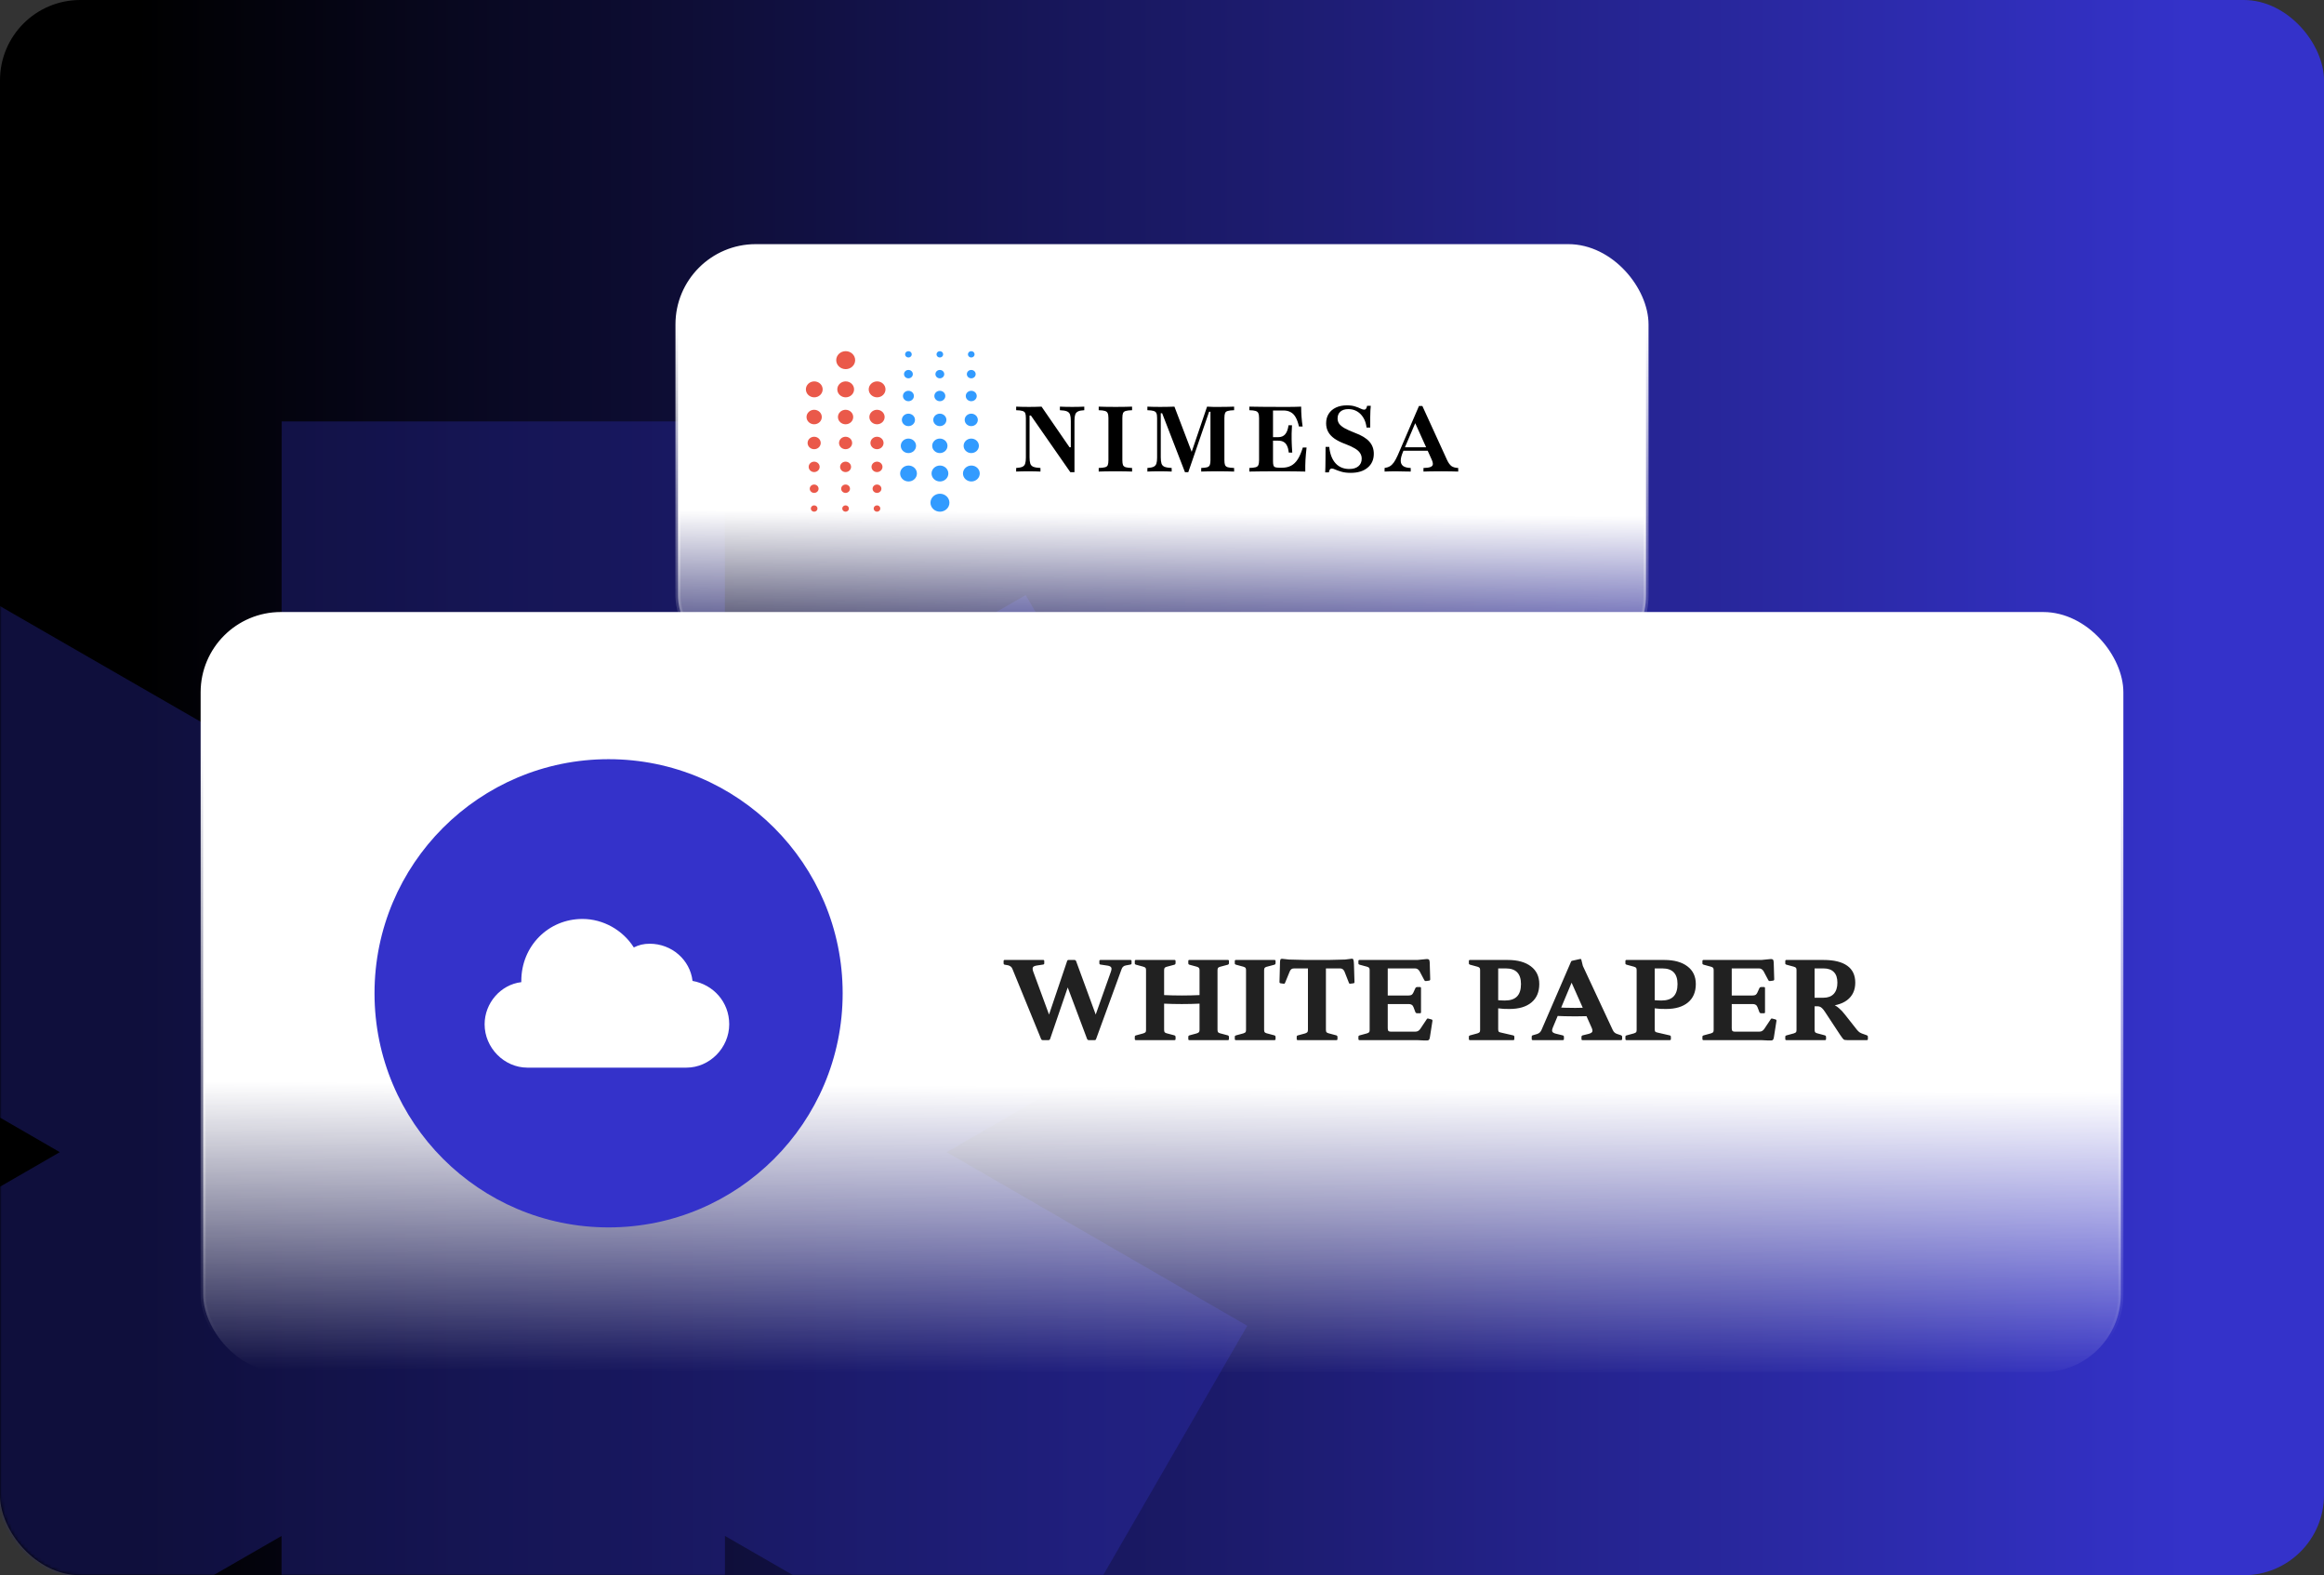 <svg width="695" height="471" viewBox="0 0 695 471" fill="none" xmlns="http://www.w3.org/2000/svg">
    <rect x="0" y="0" width="695" height="471" fill="#333333" stroke="none"/>
    <rect width="695" height="471" rx="24" fill="url(#paint0_linear_567_3823)"/>
    <mask id="mask0_567_3823" style="mask-type:alpha" maskUnits="userSpaceOnUse" x="0" y="0" width="695" height="471">
        <rect width="695" height="471" rx="24" fill="url(#paint1_linear_567_3823)"/>
    </mask>
    <g mask="url(#mask0_567_3823)">
        <path fill-rule="evenodd" clip-rule="evenodd" d="M17.889 344.5L-72 292.583L-5.747 177.917L84.195 229.745L84.246 126H216.754L216.805 229.745L306.746 177.917L373 292.583L283.11 344.5L373 396.417L306.746 511.083L216.805 459.255L216.754 563H84.246L84.195 459.255L-5.747 511.083L-72 396.417L17.889 344.5Z" fill="#3432CA" fill-opacity="0.3"/>
    </g>
    <rect x="60.75" y="183.75" width="573.5" height="226.5" rx="23.25" fill="url(#paint2_linear_567_3823)" stroke="url(#paint3_linear_567_3823)" stroke-width="1.5"/>
    <path d="M311.776 311C311.584 311 311.445 310.904 311.36 310.712L302.784 289.752C302.656 289.411 302.485 289.165 302.272 289.016C302.059 288.845 301.803 288.717 301.504 288.632L300.416 288.44C300.224 288.376 300.128 288.237 300.128 288.024V287.352C300.128 287.139 300.235 287.032 300.448 287.032H312C312.192 287.032 312.288 287.139 312.288 287.352V288.056C312.288 288.248 312.181 288.365 311.968 288.408L310.048 288.696C309.408 288.803 309.024 288.984 308.896 289.24C308.768 289.496 308.789 289.891 308.96 290.424L314.976 306.776L311.936 308.632L319.136 287.32C319.2 287.128 319.339 287.032 319.552 287.032H321.344C321.536 287.032 321.685 287.128 321.792 287.32L328.736 306.232L325.824 308.568L332.224 290.52C332.437 289.901 332.459 289.475 332.288 289.24C332.117 288.984 331.765 288.813 331.232 288.728L329.088 288.408C328.875 288.365 328.768 288.237 328.768 288.024V287.352C328.768 287.139 328.875 287.032 329.088 287.032H338.08C338.293 287.032 338.4 287.139 338.4 287.352V288.056C338.4 288.248 338.293 288.365 338.08 288.408L336.704 288.664C336.341 288.728 336.064 288.856 335.872 289.048C335.68 289.219 335.531 289.453 335.424 289.752L327.776 310.712C327.712 310.904 327.573 311 327.36 311H325.568C325.376 311 325.227 310.904 325.12 310.712L318.784 293.848L320.832 290.808L314.016 310.712C313.931 310.904 313.792 311 313.6 311H311.776ZM342.724 311V287.032H348.132V311H342.724ZM342.724 297.176C344.388 297.325 346.127 297.443 347.94 297.528C349.753 297.613 351.577 297.656 353.412 297.656C355.247 297.656 357.071 297.613 358.884 297.528C360.697 297.443 362.436 297.325 364.1 297.176V299.736C362.436 299.885 360.697 300.003 358.884 300.088C357.071 300.173 355.247 300.216 353.412 300.216C351.577 300.216 349.753 300.173 347.94 300.088C346.127 300.003 344.388 299.885 342.724 299.736V297.176ZM358.724 311V287.032H364.1V311H358.724ZM355.652 311C355.46 311 355.364 310.893 355.364 310.68V309.976C355.364 309.784 355.46 309.656 355.652 309.592L357.892 308.984C358.255 308.856 358.479 308.728 358.564 308.6C358.671 308.472 358.724 308.248 358.724 307.928V304.376H364.1V307.864C364.1 308.248 364.153 308.504 364.26 308.632C364.367 308.76 364.559 308.867 364.836 308.952L367.236 309.592C367.428 309.677 367.524 309.816 367.524 310.008V310.68C367.524 310.893 367.417 311 367.204 311H355.652ZM339.684 311C339.471 311 339.364 310.893 339.364 310.68V309.976C339.364 309.784 339.471 309.656 339.684 309.592L341.924 308.984C342.287 308.856 342.511 308.728 342.596 308.6C342.681 308.472 342.724 308.248 342.724 307.928V304.376H348.132V307.864C348.132 308.248 348.185 308.504 348.292 308.632C348.399 308.76 348.591 308.867 348.868 308.952L351.268 309.592C351.46 309.677 351.556 309.816 351.556 310.008V310.68C351.556 310.893 351.449 311 351.236 311H339.684ZM355.364 287.352C355.364 287.139 355.46 287.032 355.652 287.032H367.204C367.417 287.032 367.524 287.139 367.524 287.352V288.024C367.524 288.216 367.428 288.355 367.236 288.44L364.836 289.08C364.559 289.165 364.367 289.272 364.26 289.4C364.153 289.528 364.1 289.784 364.1 290.168V293.656H358.724V290.104C358.724 289.784 358.671 289.56 358.564 289.432C358.479 289.283 358.255 289.155 357.892 289.048L355.652 288.44C355.46 288.376 355.364 288.248 355.364 288.056V287.352ZM339.364 287.352C339.364 287.139 339.471 287.032 339.684 287.032H351.236C351.449 287.032 351.556 287.139 351.556 287.352V288.024C351.556 288.216 351.46 288.355 351.268 288.44L348.868 289.08C348.591 289.165 348.399 289.272 348.292 289.4C348.185 289.528 348.132 289.784 348.132 290.168V293.656H342.724V290.104C342.724 289.784 342.681 289.56 342.596 289.432C342.511 289.283 342.287 289.155 341.924 289.048L339.684 288.44C339.471 288.376 339.364 288.248 339.364 288.056V287.352ZM372.63 311V287.032H378.038V311H372.63ZM369.59 311C369.377 311 369.27 310.893 369.27 310.68V309.976C369.27 309.784 369.377 309.656 369.59 309.592L371.83 308.984C372.193 308.856 372.417 308.728 372.502 308.6C372.588 308.472 372.63 308.248 372.63 307.928V304.376H378.038V307.864C378.038 308.248 378.092 308.504 378.198 308.632C378.305 308.76 378.497 308.867 378.774 308.952L381.174 309.592C381.366 309.677 381.462 309.816 381.462 310.008V310.68C381.462 310.893 381.356 311 381.142 311H369.59ZM369.27 287.352C369.27 287.139 369.377 287.032 369.59 287.032H381.142C381.356 287.032 381.462 287.139 381.462 287.352V288.024C381.462 288.216 381.366 288.355 381.174 288.44L378.774 289.08C378.497 289.165 378.305 289.272 378.198 289.4C378.092 289.528 378.038 289.784 378.038 290.168V293.656H372.63V290.104C372.63 289.784 372.588 289.56 372.502 289.432C372.417 289.283 372.193 289.155 371.83 289.048L369.59 288.44C369.377 288.376 369.27 288.248 369.27 288.056V287.352ZM391.145 311V287.032H396.521V311H391.145ZM403.817 286.712C404.115 286.648 404.339 286.637 404.489 286.68C404.638 286.723 404.734 286.872 404.777 287.128C404.841 287.363 404.883 287.757 404.905 288.312L405.065 293.688C405.065 293.88 404.958 293.987 404.745 294.008L403.817 294.136C403.625 294.179 403.486 294.093 403.401 293.88L402.057 290.456C401.886 290.115 401.694 289.88 401.481 289.752C401.289 289.624 401.033 289.56 400.713 289.56H387.049C386.665 289.56 386.377 289.635 386.185 289.784C385.993 289.933 385.833 290.157 385.705 290.456L384.297 293.88C384.233 294.093 384.083 294.179 383.849 294.136L382.953 294.008C382.739 293.965 382.633 293.848 382.633 293.656L382.793 287.608C382.814 287.288 382.857 287.053 382.921 286.904C382.985 286.755 383.145 286.68 383.401 286.68C383.657 286.68 384.051 286.723 384.585 286.808L385.417 286.904C386.27 286.925 387.102 286.947 387.913 286.968C388.723 286.989 389.598 287.011 390.536 287.032C391.475 287.032 392.585 287.032 393.865 287.032C395.123 287.032 396.233 287.032 397.193 287.032C398.174 287.011 399.07 286.989 399.881 286.968C400.691 286.947 401.491 286.925 402.281 286.904L403.817 286.712ZM388.105 311C387.891 311 387.785 310.893 387.785 310.68V309.976C387.785 309.784 387.891 309.656 388.105 309.592L390.345 308.984C390.686 308.856 390.899 308.728 390.985 308.6C391.091 308.472 391.145 308.248 391.145 307.928V304.376H396.521V307.864C396.521 308.248 396.574 308.504 396.681 308.632C396.809 308.76 397.011 308.867 397.289 308.952L399.689 309.592C399.881 309.677 399.977 309.816 399.977 310.008V310.68C399.977 310.893 399.87 311 399.657 311H388.105ZM409.599 311V287.032H415.007V307.48C415.007 307.864 415.082 308.131 415.231 308.28C415.38 308.408 415.615 308.472 415.935 308.472H423.167C423.551 308.472 423.85 308.408 424.063 308.28C424.298 308.152 424.511 307.96 424.703 307.704L426.687 304.728C426.772 304.557 426.932 304.504 427.167 304.568L428.127 304.824C428.319 304.888 428.404 305.027 428.383 305.24L427.615 310.136C427.572 310.435 427.498 310.669 427.391 310.84C427.306 310.989 427.135 311.075 426.879 311.096C426.644 311.117 426.25 311.117 425.695 311.096L423.743 311H409.599ZM423.743 302.968C423.551 302.968 423.402 302.872 423.295 302.68L422.687 301.08C422.538 300.739 422.346 300.515 422.111 300.408C421.898 300.28 421.631 300.216 421.311 300.216H415.007V297.656H421.247C421.631 297.656 421.93 297.592 422.143 297.464C422.356 297.315 422.527 297.101 422.655 296.824L423.295 295.416C423.402 295.224 423.562 295.128 423.775 295.128H424.639C424.852 295.128 424.959 295.235 424.959 295.448V302.68C424.959 302.872 424.852 302.968 424.639 302.968H423.743ZM426.463 293.336C426.271 293.379 426.111 293.315 425.983 293.144L424.543 290.424C424.351 290.104 424.138 289.88 423.903 289.752C423.69 289.624 423.434 289.56 423.135 289.56H415.007V287.032H423.871L426.495 286.776C426.836 286.755 427.071 286.776 427.199 286.84C427.348 286.883 427.444 287.021 427.487 287.256C427.551 287.491 427.583 287.896 427.583 288.472L427.711 292.824C427.711 293.037 427.604 293.165 427.391 293.208L426.463 293.336ZM406.559 311C406.346 311 406.239 310.893 406.239 310.68V309.976C406.239 309.784 406.346 309.656 406.559 309.592L408.799 308.984C409.162 308.856 409.386 308.728 409.471 308.6C409.556 308.472 409.599 308.248 409.599 307.928V304.376H415.007V311H406.559ZM406.239 287.352C406.239 287.139 406.346 287.032 406.559 287.032H415.007V293.656H409.599V290.104C409.599 289.784 409.556 289.56 409.471 289.432C409.386 289.283 409.162 289.155 408.799 289.048L406.559 288.44C406.346 288.376 406.239 288.248 406.239 288.056V287.352ZM442.63 311V287.032H448.038V311H442.63ZM439.59 311C439.377 311 439.27 310.893 439.27 310.68V309.976C439.27 309.784 439.377 309.656 439.59 309.592L441.83 308.984C442.193 308.856 442.417 308.728 442.502 308.6C442.588 308.472 442.63 308.248 442.63 307.928V304.376H448.038V307.736C448.038 308.099 448.092 308.344 448.198 308.472C448.305 308.579 448.508 308.664 448.806 308.728L452.55 309.592C452.764 309.656 452.87 309.795 452.87 310.008V310.68C452.87 310.893 452.764 311 452.55 311H439.59ZM439.27 287.352C439.27 287.139 439.377 287.032 439.59 287.032H448.038V293.656H442.63V290.104C442.63 289.784 442.588 289.56 442.502 289.432C442.417 289.283 442.193 289.155 441.83 289.048L439.59 288.44C439.377 288.376 439.27 288.248 439.27 288.056V287.352ZM448.038 299.064C448.337 299.085 448.657 299.107 448.998 299.128C449.34 299.149 449.681 299.16 450.022 299.16C451.665 299.16 452.881 298.755 453.67 297.944C454.46 297.133 454.854 295.896 454.854 294.232C454.854 291.117 453.34 289.56 450.31 289.56H448.038V287.032H450.886C453.852 287.032 456.166 287.672 457.83 288.952C459.494 290.211 460.326 291.971 460.326 294.232C460.326 296.6 459.548 298.435 457.99 299.736C456.433 301.037 454.236 301.688 451.398 301.688C450.844 301.688 450.278 301.677 449.702 301.656C449.148 301.613 448.593 301.56 448.038 301.496V299.064ZM458.385 311C458.171 311 458.065 310.893 458.065 310.68V309.976C458.065 309.763 458.161 309.624 458.353 309.56L459.665 309.176C460.027 309.048 460.305 308.888 460.497 308.696C460.689 308.504 460.849 308.269 460.977 307.992L469.809 287.576C469.873 287.384 470.011 287.277 470.225 287.256L472.529 286.744C472.742 286.701 472.87 286.787 472.913 287L473.361 288.824L482.289 307.96C482.438 308.28 482.619 308.536 482.833 308.728C483.046 308.92 483.291 309.059 483.569 309.144L484.817 309.56C485.009 309.645 485.105 309.795 485.105 310.008V310.68C485.105 310.893 484.998 311 484.785 311H473.233C473.041 311 472.945 310.893 472.945 310.68V309.976C472.945 309.805 473.041 309.677 473.233 309.592L475.057 309.144C475.697 308.973 476.07 308.749 476.177 308.472C476.283 308.195 476.219 307.8 475.985 307.288L468.817 291.192L471.857 289.368L464.401 307.192C464.145 307.811 464.091 308.248 464.241 308.504C464.411 308.76 464.763 308.952 465.297 309.08L467.377 309.592C467.59 309.656 467.697 309.795 467.697 310.008V310.68C467.697 310.893 467.59 311 467.377 311H458.385ZM464.817 301.176C466.865 301.304 468.955 301.368 471.089 301.368C473.243 301.347 475.334 301.283 477.361 301.176V303.704C475.334 303.832 473.243 303.896 471.089 303.896C468.955 303.896 466.865 303.843 464.817 303.736V301.176ZM489.443 311V287.032H494.851V311H489.443ZM486.403 311C486.189 311 486.083 310.893 486.083 310.68V309.976C486.083 309.784 486.189 309.656 486.403 309.592L488.643 308.984C489.005 308.856 489.229 308.728 489.315 308.6C489.4 308.472 489.443 308.248 489.443 307.928V304.376H494.851V307.736C494.851 308.099 494.904 308.344 495.011 308.472C495.117 308.579 495.32 308.664 495.619 308.728L499.363 309.592C499.576 309.656 499.683 309.795 499.683 310.008V310.68C499.683 310.893 499.576 311 499.363 311H486.403ZM486.083 287.352C486.083 287.139 486.189 287.032 486.403 287.032H494.851V293.656H489.443V290.104C489.443 289.784 489.4 289.56 489.315 289.432C489.229 289.283 489.005 289.155 488.643 289.048L486.403 288.44C486.189 288.376 486.083 288.248 486.083 288.056V287.352ZM494.851 299.064C495.149 299.085 495.469 299.107 495.811 299.128C496.152 299.149 496.493 299.16 496.835 299.16C498.477 299.16 499.693 298.755 500.483 297.944C501.272 297.133 501.667 295.896 501.667 294.232C501.667 291.117 500.152 289.56 497.123 289.56H494.851V287.032H497.699C500.664 287.032 502.979 287.672 504.643 288.952C506.307 290.211 507.139 291.971 507.139 294.232C507.139 296.6 506.36 298.435 504.803 299.736C503.245 301.037 501.048 301.688 498.211 301.688C497.656 301.688 497.091 301.677 496.515 301.656C495.96 301.613 495.405 301.56 494.851 301.496V299.064ZM512.474 311V287.032H517.882V307.48C517.882 307.864 517.957 308.131 518.106 308.28C518.255 308.408 518.49 308.472 518.81 308.472H526.042C526.426 308.472 526.725 308.408 526.938 308.28C527.173 308.152 527.386 307.96 527.578 307.704L529.562 304.728C529.647 304.557 529.807 304.504 530.042 304.568L531.002 304.824C531.194 304.888 531.279 305.027 531.258 305.24L530.49 310.136C530.447 310.435 530.373 310.669 530.266 310.84C530.181 310.989 530.01 311.075 529.754 311.096C529.519 311.117 529.125 311.117 528.57 311.096L526.618 311H512.474ZM526.618 302.968C526.426 302.968 526.277 302.872 526.17 302.68L525.562 301.08C525.413 300.739 525.221 300.515 524.986 300.408C524.773 300.28 524.506 300.216 524.186 300.216H517.882V297.656H524.122C524.506 297.656 524.805 297.592 525.018 297.464C525.231 297.315 525.402 297.101 525.53 296.824L526.17 295.416C526.277 295.224 526.437 295.128 526.65 295.128H527.514C527.727 295.128 527.834 295.235 527.834 295.448V302.68C527.834 302.872 527.727 302.968 527.514 302.968H526.618ZM529.338 293.336C529.146 293.379 528.986 293.315 528.858 293.144L527.418 290.424C527.226 290.104 527.013 289.88 526.778 289.752C526.565 289.624 526.309 289.56 526.01 289.56H517.882V287.032H526.746L529.37 286.776C529.711 286.755 529.946 286.776 530.074 286.84C530.223 286.883 530.319 287.021 530.362 287.256C530.426 287.491 530.458 287.896 530.458 288.472L530.586 292.824C530.586 293.037 530.479 293.165 530.266 293.208L529.338 293.336ZM509.434 311C509.221 311 509.114 310.893 509.114 310.68V309.976C509.114 309.784 509.221 309.656 509.434 309.592L511.674 308.984C512.037 308.856 512.261 308.728 512.346 308.6C512.431 308.472 512.474 308.248 512.474 307.928V304.376H517.882V311H509.434ZM509.114 287.352C509.114 287.139 509.221 287.032 509.434 287.032H517.882V293.656H512.474V290.104C512.474 289.784 512.431 289.56 512.346 289.432C512.261 289.283 512.037 289.155 511.674 289.048L509.434 288.44C509.221 288.376 509.114 288.248 509.114 288.056V287.352ZM542.663 300.888V298.328H545.319C546.642 298.328 547.666 297.944 548.391 297.176C549.117 296.387 549.479 295.267 549.479 293.816C549.479 292.408 549.127 291.352 548.423 290.648C547.719 289.923 546.685 289.56 545.319 289.56H542.663V287.032H545.319C548.455 287.032 550.823 287.608 552.423 288.76C554.023 289.891 554.823 291.576 554.823 293.816C554.823 296.077 554.002 297.827 552.359 299.064C550.738 300.28 548.391 300.888 545.319 300.888H542.663ZM537.255 311V287.032H542.663V311H537.255ZM552.391 311C552.071 311 551.815 310.979 551.623 310.936C551.431 310.872 551.25 310.733 551.079 310.52C550.909 310.307 550.663 309.965 550.343 309.496L545.831 302.648C545.49 302.115 545.191 301.731 544.935 301.496C544.679 301.24 544.445 301.08 544.231 301.016C544.018 300.931 543.783 300.888 543.527 300.888L545.799 299.832C546.674 299.875 547.442 300.035 548.103 300.312C548.765 300.568 549.383 300.952 549.959 301.464C550.557 301.955 551.165 302.605 551.783 303.416L555.367 307.96C555.623 308.259 555.869 308.493 556.103 308.664C556.338 308.813 556.594 308.941 556.871 309.048L558.311 309.56C558.503 309.645 558.599 309.795 558.599 310.008V310.68C558.599 310.893 558.493 311 558.279 311H552.391ZM534.215 311C534.002 311 533.895 310.893 533.895 310.68V309.976C533.895 309.784 534.002 309.656 534.215 309.592L536.455 308.984C536.818 308.856 537.042 308.728 537.127 308.6C537.213 308.472 537.255 308.248 537.255 307.928V304.376H542.663V307.864C542.663 308.248 542.717 308.504 542.823 308.632C542.93 308.76 543.122 308.867 543.399 308.952L545.799 309.592C545.991 309.677 546.087 309.816 546.087 310.008V310.68C546.087 310.893 545.981 311 545.767 311H534.215ZM533.895 287.352C533.895 287.139 534.002 287.032 534.215 287.032H542.663V293.656H537.255V290.104C537.255 289.784 537.213 289.56 537.127 289.432C537.042 289.283 536.818 289.155 536.455 289.048L534.215 288.44C534.002 288.376 533.895 288.248 533.895 288.056V287.352Z" fill="#212121"/>
    <circle cx="182" cy="297" r="70" fill="#3432CA"/>
    <path d="M207.103 293.295C206.372 286.996 200.886 282.18 194.302 282.18C192.473 282.18 191.01 282.55 189.547 283.291C186.256 278.104 180.404 274.77 174.186 274.77C163.945 274.77 155.898 282.921 155.898 293.295V293.665C149.681 294.406 144.926 299.964 144.926 306.262C144.926 313.302 150.778 319.23 157.727 319.23H205.275C212.224 319.23 218.076 313.302 218.076 306.262C218.076 299.593 213.321 294.406 207.103 293.295Z" fill="white"/>
    <rect x="202.75" y="73.75" width="289.5" height="127.5" rx="23.25" fill="url(#paint4_linear_567_3823)" stroke="url(#paint5_linear_567_3823)" stroke-width="1.5"/>
    <g clip-path="url(#clip0_567_3823)">
        <path d="M320.092 141.192L308.301 124.247H307.89V136.695C307.89 137.518 307.963 138.158 308.109 138.615C308.256 139.053 308.557 139.373 309.014 139.574C309.49 139.757 310.202 139.876 311.153 139.931V141C310.787 140.963 310.266 140.945 309.59 140.945C308.932 140.927 308.228 140.918 307.479 140.918C306.711 140.918 306.016 140.927 305.395 140.945C304.773 140.945 304.271 140.963 303.887 141V139.931C304.709 139.876 305.331 139.757 305.751 139.574C306.172 139.373 306.446 139.062 306.574 138.642C306.72 138.203 306.793 137.6 306.793 136.832V125.015C306.793 124.338 306.729 123.845 306.601 123.534C306.473 123.223 306.199 123.004 305.779 122.876C305.358 122.748 304.728 122.675 303.887 122.656V121.587C304.289 121.605 304.828 121.624 305.505 121.642C306.181 121.66 306.921 121.669 307.726 121.669C308.475 121.669 309.161 121.66 309.782 121.642C310.422 121.624 310.988 121.605 311.482 121.587L319.845 133.734H320.229V125.892C320.229 125.069 320.156 124.439 320.009 124C319.863 123.543 319.562 123.214 319.105 123.013C318.648 122.812 317.935 122.693 316.966 122.656V121.587C317.35 121.605 317.871 121.624 318.529 121.642C319.205 121.66 319.918 121.669 320.668 121.669C321.417 121.669 322.102 121.66 322.724 121.642C323.364 121.624 323.876 121.605 324.259 121.587V122.656C323.437 122.693 322.815 122.812 322.395 123.013C321.975 123.214 321.691 123.534 321.545 123.973C321.399 124.393 321.326 124.987 321.326 125.755V141.192H320.092ZM328.571 141V139.931C329.431 139.894 330.061 139.821 330.463 139.711C330.884 139.602 331.158 139.382 331.286 139.053C331.414 138.724 331.478 138.231 331.478 137.573V125.015C331.478 124.356 331.405 123.872 331.259 123.561C331.131 123.232 330.856 123.004 330.436 122.876C330.034 122.748 329.412 122.675 328.571 122.656V121.587C329.065 121.605 329.741 121.624 330.6 121.642C331.478 121.66 332.492 121.669 333.644 121.669C334.704 121.669 335.655 121.66 336.496 121.642C337.355 121.624 338.04 121.605 338.552 121.587V122.656C337.711 122.675 337.081 122.748 336.66 122.876C336.258 122.985 335.984 123.205 335.838 123.534C335.71 123.863 335.646 124.356 335.646 125.015V137.573C335.646 138.231 335.71 138.724 335.838 139.053C335.984 139.364 336.258 139.583 336.66 139.711C337.081 139.821 337.711 139.894 338.552 139.931V141C338.04 140.963 337.355 140.945 336.496 140.945C335.655 140.927 334.704 140.918 333.644 140.918C332.492 140.918 331.478 140.927 330.6 140.945C329.741 140.945 329.065 140.963 328.571 141ZM354.371 141.192L347.544 123.561H347.132V136.695C347.132 137.518 347.205 138.158 347.352 138.615C347.498 139.053 347.799 139.373 348.256 139.574C348.732 139.757 349.445 139.876 350.395 139.931V141C350.03 140.963 349.509 140.945 348.832 140.945C348.156 140.927 347.434 140.918 346.666 140.918C345.917 140.918 345.231 140.927 344.61 140.945C343.988 140.945 343.495 140.963 343.129 141V139.931C343.933 139.876 344.546 139.757 344.966 139.574C345.387 139.373 345.67 139.062 345.816 138.642C345.962 138.203 346.035 137.6 346.035 136.832V125.015C346.035 124.338 345.962 123.845 345.816 123.534C345.688 123.223 345.414 123.004 344.994 122.876C344.591 122.748 343.97 122.675 343.129 122.656V121.587C343.531 121.605 344.061 121.624 344.719 121.642C345.396 121.66 346.136 121.669 346.94 121.669C347.781 121.669 348.567 121.66 349.298 121.642C350.03 121.624 350.669 121.605 351.218 121.587L356.756 136.092L355.879 136.558L360.979 121.587C361.674 121.624 362.304 121.651 362.871 121.669C363.438 121.669 364.013 121.669 364.598 121.669C365.494 121.669 366.344 121.66 367.148 121.642C367.953 121.624 368.592 121.605 369.068 121.587V122.656C368.227 122.675 367.596 122.748 367.176 122.876C366.755 122.985 366.481 123.205 366.353 123.534C366.225 123.845 366.161 124.338 366.161 125.015V137.573C366.161 138.231 366.225 138.724 366.353 139.053C366.499 139.364 366.774 139.583 367.176 139.711C367.596 139.821 368.227 139.894 369.068 139.931V141C368.538 140.963 367.834 140.945 366.956 140.945C366.097 140.927 365.156 140.918 364.132 140.918C363.054 140.918 362.085 140.927 361.226 140.945C360.385 140.945 359.718 140.963 359.224 141V139.931C360.028 139.894 360.623 139.821 361.006 139.711C361.409 139.583 361.674 139.355 361.802 139.026C361.93 138.697 361.994 138.212 361.994 137.573V123.123H361.582L355.358 141.192H354.371ZM373.624 141V139.931C374.465 139.894 375.086 139.821 375.489 139.711C375.909 139.602 376.183 139.382 376.311 139.053C376.457 138.724 376.531 138.231 376.531 137.573V125.015C376.531 124.356 376.457 123.872 376.311 123.561C376.183 123.232 375.909 123.004 375.489 122.876C375.086 122.748 374.465 122.675 373.624 122.656V121.587C374.611 121.605 375.9 121.624 377.49 121.642C379.081 121.66 380.936 121.669 383.056 121.669C383.879 121.669 384.647 121.669 385.36 121.669C386.091 121.651 386.767 121.642 387.389 121.642C388.028 121.624 388.604 121.605 389.116 121.587C389.116 122.611 389.153 123.616 389.226 124.603C389.299 125.59 389.408 126.568 389.555 127.537H388.458C388.202 126.385 387.873 125.462 387.471 124.768C387.069 124.055 386.566 123.543 385.963 123.232C385.378 122.903 384.656 122.739 383.797 122.739H380.698V137.874C380.698 138.441 380.744 138.87 380.835 139.163C380.927 139.437 381.11 139.62 381.384 139.711C381.676 139.803 382.106 139.848 382.672 139.848H383.413C384.455 139.848 385.35 139.647 386.1 139.245C386.868 138.843 387.535 138.203 388.101 137.326C388.668 136.43 389.171 135.26 389.61 133.816H390.734C390.588 135.096 390.478 136.33 390.405 137.518C390.35 138.688 390.332 139.848 390.35 141C389.454 140.963 388.403 140.945 387.197 140.945C385.99 140.927 384.574 140.918 382.947 140.918C380.844 140.918 379.007 140.927 377.435 140.945C375.863 140.945 374.593 140.963 373.624 141ZM379.821 131.76V130.718H384.784V131.76H379.821ZM385.414 135.324C385.323 134.483 385.149 133.807 384.893 133.295C384.656 132.765 384.318 132.381 383.879 132.144C383.458 131.888 382.91 131.76 382.234 131.76V130.718C383.148 130.718 383.851 130.425 384.345 129.84C384.857 129.237 385.186 128.341 385.332 127.153H386.374C386.301 128.232 386.264 129.063 386.264 129.648C386.264 130.215 386.264 130.745 386.264 131.239C386.264 131.623 386.274 132.006 386.292 132.39C386.31 132.756 386.328 133.176 386.347 133.652C386.383 134.109 386.42 134.666 386.456 135.324H385.414ZM403.93 141.384C402.852 141.384 401.938 141.274 401.188 141.055C400.457 140.835 399.854 140.625 399.379 140.424C398.922 140.205 398.547 140.095 398.254 140.095C398.035 140.095 397.852 140.187 397.706 140.369C397.578 140.552 397.478 140.845 397.404 141.247H396.308C396.344 140.79 396.362 140.251 396.362 139.629C396.381 139.008 396.39 138.222 396.39 137.271C396.408 136.302 396.417 135.087 396.417 133.624H397.514C397.733 135.745 398.364 137.381 399.406 138.532C400.448 139.666 401.819 140.232 403.519 140.232C404.671 140.232 405.575 139.958 406.233 139.41C406.892 138.861 407.221 138.103 407.221 137.134C407.221 136.512 407.056 135.955 406.727 135.461C406.416 134.968 405.904 134.511 405.192 134.09C404.479 133.652 403.537 133.213 402.367 132.774C401.015 132.281 399.909 131.732 399.05 131.129C398.209 130.526 397.587 129.849 397.185 129.1C396.783 128.351 396.582 127.51 396.582 126.577C396.582 125.481 396.838 124.53 397.35 123.726C397.861 122.922 398.583 122.3 399.516 121.861C400.448 121.423 401.536 121.203 402.779 121.203C403.784 121.203 404.607 121.313 405.246 121.532C405.904 121.733 406.444 121.944 406.864 122.163C407.303 122.382 407.668 122.492 407.961 122.492C408.198 122.492 408.381 122.401 408.509 122.218C408.655 122.035 408.765 121.742 408.838 121.34H409.935C409.898 121.761 409.862 122.227 409.825 122.739C409.807 123.251 409.789 123.909 409.771 124.713C409.771 125.517 409.771 126.559 409.771 127.839H408.674C408.473 126.175 407.879 124.841 406.892 123.835C405.904 122.83 404.68 122.327 403.217 122.327C402.212 122.327 401.426 122.574 400.859 123.068C400.293 123.561 400.009 124.247 400.009 125.124C400.009 125.709 400.165 126.23 400.475 126.687C400.804 127.144 401.344 127.592 402.093 128.031C402.843 128.451 403.857 128.908 405.137 129.402C407.166 130.151 408.619 131.028 409.496 132.034C410.392 133.021 410.84 134.237 410.84 135.681C410.84 137.435 410.218 138.825 408.975 139.848C407.751 140.872 406.069 141.384 403.93 141.384ZM414.066 141V139.931C414.688 139.839 415.218 139.666 415.657 139.41C416.095 139.135 416.497 138.742 416.863 138.231C417.229 137.701 417.603 137.006 417.987 136.147L424.348 121.395H425.363L432.739 137.518C433.141 138.377 433.58 138.989 434.055 139.355C434.548 139.702 435.225 139.894 436.084 139.931V141C435.517 140.963 434.804 140.945 433.945 140.945C433.086 140.927 432.09 140.918 430.957 140.918C429.714 140.918 428.644 140.927 427.748 140.945C426.853 140.945 426.167 140.963 425.692 141V139.931C426.606 139.912 427.282 139.821 427.721 139.656C428.178 139.492 428.434 139.236 428.489 138.889C428.544 138.541 428.434 138.057 428.16 137.435L422.977 125.974L423.608 125.645L419.577 135.077C419.121 136.156 418.892 137.052 418.892 137.765C418.892 138.459 419.139 138.989 419.632 139.355C420.126 139.702 420.875 139.894 421.881 139.931V141C421.241 140.982 420.665 140.973 420.153 140.973C419.641 140.954 419.157 140.945 418.7 140.945C418.261 140.927 417.804 140.918 417.329 140.918C416.744 140.918 416.187 140.927 415.657 140.945C415.126 140.945 414.596 140.963 414.066 141ZM419.084 134.776L419.55 133.734H428.05L428.516 134.776H419.084Z" fill="black"/>
        <path d="M255.738 107.687C255.738 109.171 254.47 110.374 252.906 110.374C251.342 110.374 250.074 109.171 250.074 107.687C250.074 106.203 251.342 105 252.906 105C254.47 105 255.738 106.203 255.738 107.687Z" fill="#EA594A"/>
        <path d="M255.416 116.42C255.416 117.735 254.292 118.802 252.906 118.802C251.52 118.802 250.396 117.735 250.396 116.42C250.396 115.104 251.52 114.038 252.906 114.038C254.292 114.038 255.416 115.104 255.416 116.42Z" fill="#EA594A"/>
        <path d="M255.158 124.695C255.158 125.892 254.136 126.863 252.874 126.863C251.612 126.863 250.589 125.892 250.589 124.695C250.589 123.497 251.612 122.527 252.874 122.527C254.136 122.527 255.158 123.497 255.158 124.695Z" fill="#EA594A"/>
        <path d="M254.837 132.45C254.837 133.479 253.958 134.313 252.874 134.313C251.79 134.313 250.911 133.479 250.911 132.45C250.911 131.422 251.79 130.588 252.874 130.588C253.958 130.588 254.837 131.422 254.837 132.45Z" fill="#EA594A"/>
        <path d="M254.515 139.595C254.515 140.455 253.78 141.153 252.874 141.153C251.967 141.153 251.233 140.455 251.233 139.595C251.233 138.735 251.967 138.038 252.874 138.038C253.78 138.038 254.515 138.735 254.515 139.595Z" fill="#EA594A"/>
        <path d="M254.193 146.13C254.193 146.821 253.602 147.382 252.874 147.382C252.145 147.382 251.554 146.821 251.554 146.13C251.554 145.438 252.145 144.878 252.874 144.878C253.602 144.878 254.193 145.438 254.193 146.13Z" fill="#EA594A"/>
        <path d="M253.871 152.053C253.871 152.576 253.425 153 252.874 153C252.323 153 251.876 152.576 251.876 152.053C251.876 151.531 252.323 151.107 252.874 151.107C253.425 151.107 253.871 151.531 253.871 152.053Z" fill="#EA594A"/>
        <path d="M264.812 116.42C264.812 117.735 263.688 118.802 262.302 118.802C260.916 118.802 259.792 117.735 259.792 116.42C259.792 115.104 260.916 114.038 262.302 114.038C263.688 114.038 264.812 115.104 264.812 116.42Z" fill="#EA594A"/>
        <path d="M246.02 116.42C246.02 117.735 244.896 118.802 243.51 118.802C242.124 118.802 241 117.735 241 116.42C241 115.104 242.124 114.038 243.51 114.038C244.896 114.038 246.02 115.104 246.02 116.42Z" fill="#EA594A"/>
        <path d="M264.554 124.695C264.554 125.892 263.532 126.863 262.27 126.863C261.008 126.863 259.985 125.892 259.985 124.695C259.985 123.497 261.008 122.527 262.27 122.527C263.532 122.527 264.554 123.497 264.554 124.695Z" fill="#EA594A"/>
        <path d="M245.762 124.695C245.762 125.892 244.74 126.863 243.478 126.863C242.216 126.863 241.193 125.892 241.193 124.695C241.193 123.497 242.216 122.527 243.478 122.527C244.74 122.527 245.762 123.497 245.762 124.695Z" fill="#EA594A"/>
        <path d="M264.233 132.45C264.233 133.479 263.354 134.313 262.27 134.313C261.186 134.313 260.307 133.479 260.307 132.45C260.307 131.422 261.186 130.588 262.27 130.588C263.354 130.588 264.233 131.422 264.233 132.45Z" fill="#EA594A"/>
        <path d="M245.441 132.45C245.441 133.479 244.562 134.313 243.478 134.313C242.394 134.313 241.515 133.479 241.515 132.45C241.515 131.422 242.394 130.588 243.478 130.588C244.562 130.588 245.441 131.422 245.441 132.45Z" fill="#EA594A"/>
        <path d="M263.911 139.595C263.911 140.455 263.176 141.153 262.27 141.153C261.363 141.153 260.629 140.455 260.629 139.595C260.629 138.735 261.363 138.038 262.27 138.038C263.176 138.038 263.911 138.735 263.911 139.595Z" fill="#EA594A"/>
        <path d="M245.119 139.595C245.119 140.455 244.384 141.153 243.478 141.153C242.571 141.153 241.837 140.455 241.837 139.595C241.837 138.735 242.571 138.038 243.478 138.038C244.384 138.038 245.119 138.735 245.119 139.595Z" fill="#EA594A"/>
        <path d="M263.589 146.13C263.589 146.821 262.998 147.382 262.27 147.382C261.541 147.382 260.95 146.821 260.95 146.13C260.95 145.438 261.541 144.878 262.27 144.878C262.998 144.878 263.589 145.438 263.589 146.13Z" fill="#EA594A"/>
        <path d="M244.797 146.13C244.797 146.821 244.206 147.382 243.478 147.382C242.749 147.382 242.158 146.821 242.158 146.13C242.158 145.438 242.749 144.878 243.478 144.878C244.206 144.878 244.797 145.438 244.797 146.13Z" fill="#EA594A"/>
        <path d="M263.267 152.053C263.267 152.576 262.821 153 262.27 153C261.719 153 261.272 152.576 261.272 152.053C261.272 151.531 261.719 151.107 262.27 151.107C262.821 151.107 263.267 151.531 263.267 152.053Z" fill="#EA594A"/>
        <path d="M244.475 152.053C244.475 152.576 244.029 153 243.478 153C242.927 153 242.48 152.576 242.48 152.053C242.48 151.531 242.927 151.107 243.478 151.107C244.029 151.107 244.475 151.531 244.475 152.053Z" fill="#EA594A"/>
        <path d="M283.926 150.313C283.926 148.829 282.658 147.626 281.094 147.626C279.53 147.626 278.262 148.829 278.262 150.313C278.262 151.797 279.53 153 281.094 153C282.658 153 283.926 151.797 283.926 150.313Z" fill="#329BFF"/>
        <path d="M283.604 141.58C283.604 140.265 282.48 139.198 281.094 139.198C279.708 139.198 278.584 140.265 278.584 141.58C278.584 142.896 279.708 143.962 281.094 143.962C282.48 143.962 283.604 142.896 283.604 141.58Z" fill="#329BFF"/>
        <path d="M283.347 133.305C283.347 132.108 282.324 131.137 281.062 131.137C279.8 131.137 278.777 132.108 278.777 133.305C278.777 134.503 279.8 135.473 281.062 135.473C282.324 135.473 283.347 134.503 283.347 133.305Z" fill="#329BFF"/>
        <path d="M283.025 125.55C283.025 124.521 282.146 123.687 281.062 123.687C279.978 123.687 279.099 124.521 279.099 125.55C279.099 126.578 279.978 127.412 281.062 127.412C282.146 127.412 283.025 126.578 283.025 125.55Z" fill="#329BFF"/>
        <path d="M282.703 118.405C282.703 117.545 281.968 116.847 281.062 116.847C280.156 116.847 279.421 117.545 279.421 118.405C279.421 119.265 280.156 119.962 281.062 119.962C281.968 119.962 282.703 119.265 282.703 118.405Z" fill="#329BFF"/>
        <path d="M282.381 111.87C282.381 111.179 281.791 110.618 281.062 110.618C280.333 110.618 279.743 111.179 279.743 111.87C279.743 112.562 280.333 113.122 281.062 113.122C281.791 113.122 282.381 112.562 282.381 111.87Z" fill="#329BFF"/>
        <path d="M282.059 105.947C282.059 105.424 281.613 105 281.062 105C280.511 105 280.064 105.424 280.064 105.947C280.064 106.469 280.511 106.893 281.062 106.893C281.613 106.893 282.059 106.469 282.059 105.947Z" fill="#329BFF"/>
        <path d="M293 141.58C293 140.265 291.876 139.198 290.49 139.198C289.104 139.198 287.98 140.265 287.98 141.58C287.98 142.896 289.104 143.962 290.49 143.962C291.876 143.962 293 142.896 293 141.58Z" fill="#329BFF"/>
        <path d="M274.208 141.58C274.208 140.265 273.084 139.198 271.698 139.198C270.312 139.198 269.188 140.265 269.188 141.58C269.188 142.896 270.312 143.962 271.698 143.962C273.084 143.962 274.208 142.896 274.208 141.58Z" fill="#329BFF"/>
        <path d="M292.743 133.305C292.743 132.108 291.72 131.137 290.458 131.137C289.196 131.137 288.173 132.108 288.173 133.305C288.173 134.503 289.196 135.473 290.458 135.473C291.72 135.473 292.743 134.503 292.743 133.305Z" fill="#329BFF"/>
        <path d="M273.95 133.305C273.95 132.108 272.928 131.137 271.666 131.137C270.404 131.137 269.381 132.108 269.381 133.305C269.381 134.503 270.404 135.473 271.666 135.473C272.928 135.473 273.95 134.503 273.95 133.305Z" fill="#329BFF"/>
        <path d="M292.421 125.55C292.421 124.521 291.542 123.687 290.458 123.687C289.374 123.687 288.495 124.521 288.495 125.55C288.495 126.578 289.374 127.412 290.458 127.412C291.542 127.412 292.421 126.578 292.421 125.55Z" fill="#329BFF"/>
        <path d="M273.629 125.55C273.629 124.521 272.75 123.687 271.666 123.687C270.582 123.687 269.703 124.521 269.703 125.55C269.703 126.578 270.582 127.412 271.666 127.412C272.75 127.412 273.629 126.578 273.629 125.55Z" fill="#329BFF"/>
        <path d="M292.099 118.405C292.099 117.545 291.364 116.847 290.458 116.847C289.552 116.847 288.817 117.545 288.817 118.405C288.817 119.265 289.552 119.962 290.458 119.962C291.364 119.962 292.099 119.265 292.099 118.405Z" fill="#329BFF"/>
        <path d="M273.307 118.405C273.307 117.545 272.572 116.847 271.666 116.847C270.759 116.847 270.025 117.545 270.025 118.405C270.025 119.265 270.759 119.962 271.666 119.962C272.572 119.962 273.307 119.265 273.307 118.405Z" fill="#329BFF"/>
        <path d="M291.777 111.87C291.777 111.179 291.187 110.618 290.458 110.618C289.729 110.618 289.139 111.179 289.139 111.87C289.139 112.562 289.729 113.122 290.458 113.122C291.187 113.122 291.777 112.562 291.777 111.87Z" fill="#329BFF"/>
        <path d="M272.985 111.87C272.985 111.179 272.394 110.618 271.666 110.618C270.937 110.618 270.347 111.179 270.347 111.87C270.347 112.562 270.937 113.122 271.666 113.122C272.394 113.122 272.985 112.562 272.985 111.87Z" fill="#329BFF"/>
        <path d="M291.455 105.947C291.455 105.424 291.009 105 290.458 105C289.907 105 289.46 105.424 289.46 105.947C289.46 106.469 289.907 106.893 290.458 106.893C291.009 106.893 291.455 106.469 291.455 105.947Z" fill="#329BFF"/>
        <path d="M272.663 105.947C272.663 105.424 272.217 105 271.666 105C271.115 105 270.668 105.424 270.668 105.947C270.668 106.469 271.115 106.893 271.666 106.893C272.217 106.893 272.663 106.469 272.663 105.947Z" fill="#329BFF"/>
    </g>
    <defs>
        <linearGradient id="paint0_linear_567_3823" x1="41.151" y1="282.6" x2="656.135" y2="282.6" gradientUnits="userSpaceOnUse">
            <stop/>
            <stop offset="1" stop-color="#3432CA"/>
        </linearGradient>
        <linearGradient id="paint1_linear_567_3823" x1="41.151" y1="282.6" x2="656.135" y2="282.6" gradientUnits="userSpaceOnUse">
            <stop/>
            <stop offset="1" stop-color="#3432CA"/>
        </linearGradient>
        <linearGradient id="paint2_linear_567_3823" x1="348" y1="325" x2="347.5" y2="411" gradientUnits="userSpaceOnUse">
            <stop stop-color="white"/>
            <stop offset="1" stop-color="white" stop-opacity="0"/>
        </linearGradient>
        <linearGradient id="paint3_linear_567_3823" x1="347.914" y1="400.254" x2="348.592" y2="224.641" gradientUnits="userSpaceOnUse">
            <stop stop-color="white" stop-opacity="0"/>
            <stop offset="1" stop-color="white"/>
        </linearGradient>
        <linearGradient id="paint4_linear_567_3823" x1="347.753" y1="153.342" x2="347.437" y2="202" gradientUnits="userSpaceOnUse">
            <stop stop-color="white"/>
            <stop offset="1" stop-color="white" stop-opacity="0"/>
        </linearGradient>
        <linearGradient id="paint5_linear_567_3823" x1="347.709" y1="195.92" x2="348.139" y2="96.56" gradientUnits="userSpaceOnUse">
            <stop stop-color="white" stop-opacity="0"/>
            <stop offset="1" stop-color="white"/>
        </linearGradient>
        <clipPath id="clip0_567_3823">
            <rect width="234" height="76" fill="white" transform="translate(226 93)"/>
        </clipPath>
    </defs>
</svg>
